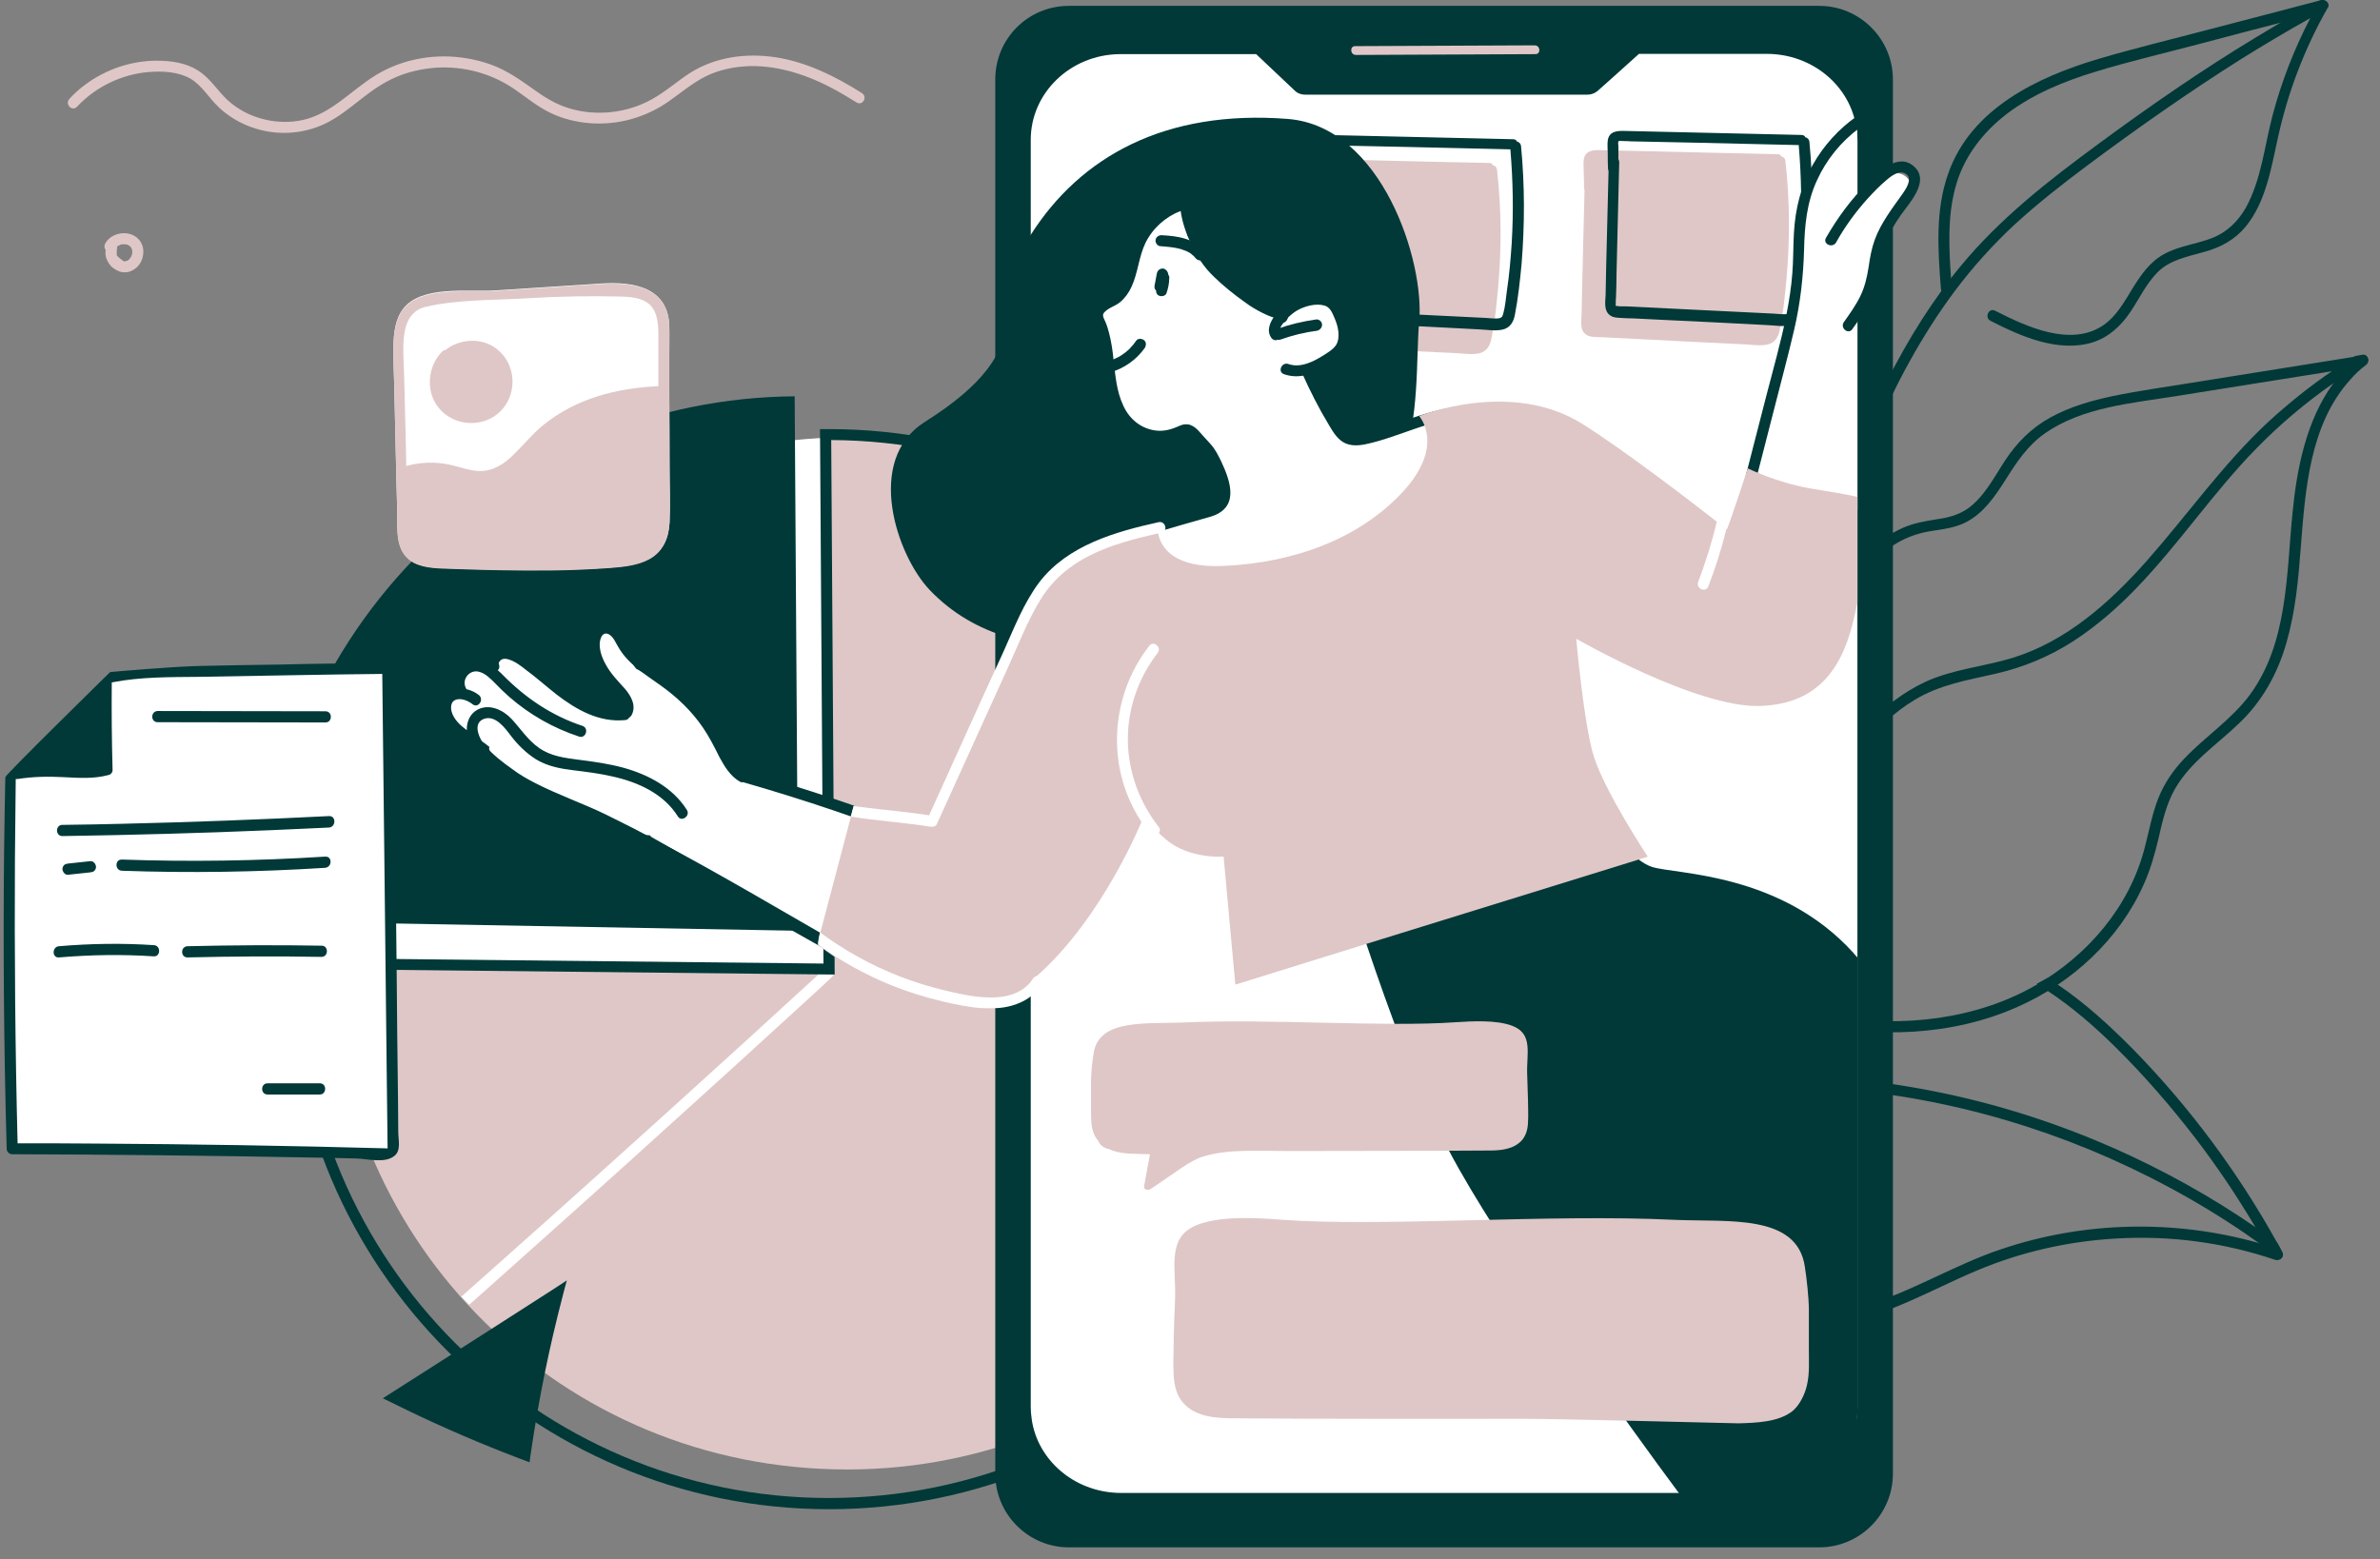 <svg xmlns="http://www.w3.org/2000/svg" xmlns:xlink="http://www.w3.org/1999/xlink" id="Calque_2_00000167363193042205136940000004357258881677727626_" x="0px" y="0px" viewBox="0 0 892.2 584.6" style="enable-background:new 0 0 892.2 584.6;" xml:space="preserve"><rect x="0" y="0" width="892.2" height="584.6" fill="#808080" stroke="none"/> <style type="text/css"> .st0{fill:#003938;} .st1{fill:#DFC7C7;} .st2{fill:#FFFFFF;} </style> <g> <path class="st0" d="M887.8,135.3c0,0.6-0.3,1.1-0.8,1.5c-2.1,1.6-4.1,3.4-5.8,5.4c-15.4,16.9-17,41.5-18.7,63.1 c-0.9,12-2,24.1-5.4,35.8c-3.3,11.5-9,21.8-17.7,30.1c-8.2,7.9-18.4,14.6-24.1,24.7c-3.3,5.8-4.7,12.3-6.2,18.8 c-1.4,5.8-3,11.5-5.5,17c-9.2,20.6-26.9,36.9-47.4,45.9c-24.5,10.9-52.6,11.7-78.6,6c-2.6-0.6-2-4.7,0.6-4.1 c3.2,0.7,6.5,1.3,9.7,1.8c25.4,3.9,52.7,1.1,75.3-11.9c19.4-11.2,35-29.3,40.7-51.2c1.7-6.3,2.8-12.8,5.2-18.9 c2.2-5.5,5.5-10.4,9.6-14.7c7.9-8.4,17.9-14.8,24.8-24.2c14.2-19.4,13.6-45.1,15.9-68c1.6-16.7,5.2-34.8,15.2-48.5 c1.4-1.9,3-3.8,4.7-5.5c-1.7,0.3-3.4,0.5-5.1,0.8c-19.7,3.1-39.3,6.3-58.9,9.4c-16.3,2.6-34.6,4.1-48.6,13.8 c-6.6,4.6-10.8,11-15,17.7c-3.9,6.1-8.1,12.3-14.7,15.7c-4,2.1-8.5,2.6-12.9,3.3c-4,0.6-7.9,1.8-11.5,3.7 c-6.8,3.6-12.4,9.5-16.4,16.1c-10,16.3-10.1,36.3-10.2,54.8c0,2.6-4.1,3.1-4.1,0.4c0.1-21,0.5-43.5,13.4-61.2 c4.7-6.4,10.8-11.8,18.1-15c4.1-1.8,8.3-2.5,12.7-3.2c4.2-0.6,8.2-1.6,11.7-4.1c6.2-4.5,9.8-11.8,13.9-18c4.4-6.7,9.9-12.2,17-16.1 c7.3-4,15.3-6.3,23.4-8c9.6-2,19.3-3.3,29-4.9l61.9-9.9l2.8-0.5C887,132.8,887.9,134.1,887.8,135.3L887.8,135.3z"></path> <path class="st0" d="M887.8,135.3c-4.5,2.7-9,5.5-13.2,8.5c-10.3,7.2-19.9,15.3-28.6,24.2c-16.2,16.5-29,35.8-45,52.4 c-7.2,7.5-15.1,14.4-23.9,20.1c-8.9,5.7-18.5,9.7-28.9,12.1c-10.5,2.4-21,4.1-30.4,9.8c-7.5,4.5-13.9,10.6-19.8,17.1 c-12.2,13.4-22.5,28.7-36.8,40c-2.1,1.7-4.5-1.7-2.4-3.4c1.7-1.4,3.4-2.8,5.1-4.3c13.5-12.3,23.4-27.9,36.4-40.6 c6.3-6.2,13.3-11.7,21.4-15.5c10.4-4.8,21.9-5.7,32.7-9c20.2-6.2,36.4-20.7,50.2-36.2c15.3-17.3,28.6-36.3,45.5-52.1 c7.6-7,15.7-13.5,24.2-19.3c2.8-1.9,5.7-3.8,8.6-5.6l2.8-0.5C887,132.8,887.8,134,887.8,135.3L887.8,135.3z"></path> <path class="st0" d="M872.6,2.9c-8.8,15.5-15,31.9-18.7,48.9c-2.5,11.3-4.5,23.9-12,33.1c-4,4.9-9.3,7.8-15.4,9.5 c-6.2,1.8-13,2.9-17.8,7.8c-4.2,4.3-6.8,9.9-10.1,14.8c-3.5,5.2-8.1,9.5-14.2,11.4c-12.9,3.9-26.9-2.3-38.2-8.1 c-2.4-1.2-0.7-5,1.7-3.8c11.6,5.9,28.5,13.9,40.8,5.3c4.8-3.4,7.7-8.7,10.7-13.6c3.1-5,6.5-10,11.8-12.9c5.8-3.2,12.6-3.8,18.7-6.3 c5.2-2.2,9.2-6.2,12-11.1c5.9-10.7,7-23.3,10.1-34.9c3.3-12.4,8-24.5,13.9-35.9c0.3-0.6,0.6-1.1,0.9-1.7c-3.8,1-7.7,2-11.5,3 c-10,2.6-20,5.2-30.1,7.9c-13.2,3.5-26.6,6.6-39.7,10.6c-11.8,3.6-23.3,8.3-33.2,15.8c-9,6.9-16.2,16.2-19.2,27.3 c-3.1,11.2-2.5,23-1.7,34.5c0.1,1.1,0.2,2.3,0.3,3.4c0.2,2.3-2.9,3-3.8,1.3c-0.2-0.2-0.2-0.5-0.3-0.9c-1.1-14.4-2.2-29.5,2.8-43.4 c8.5-24.1,33.3-36,56.2-42.8c13.5-4,27.3-7.3,40.9-10.9c14.1-3.7,28.1-7.3,42.1-11c0.2,0,0.4-0.1,0.6-0.2 C871.5-0.3,873.6,1.1,872.6,2.9L872.6,2.9z"></path> <path class="st0" d="M872.6,2.9c-2.5,1.6-4.7,2.8-6.9,4.1c-8.6,4.8-17.1,9.9-25.5,15.1c-19.8,12.5-39,26-57.8,40 c-9.5,7.1-18.8,14.4-27.5,22.4c-8,7.5-15.4,15.7-22,24.5c-12.8,17.1-22.8,36.1-31.2,55.7c-8.5,19.7-15.4,40-22.2,60.4 c-0.8,2.5-4.6,0.8-3.8-1.7c0.9-2.6,1.7-5.1,2.6-7.6c7-20.6,14.2-41.1,23.3-60.9c7.3-16,15.8-31.5,26.1-45.7 c1.2-1.6,2.3-3.2,3.6-4.8c1.2-1.5,2.3-3,3.6-4.5c14.9-18.1,33.3-32.4,52.1-46.2c19-14,38.5-27.5,58.7-39.7c3.2-1.9,6.3-3.8,9.5-5.7 c4.7-2.7,9.5-5.4,14.2-8c0.2,0,0.4-0.1,0.6-0.2C871.5-0.3,873.6,1.1,872.6,2.9L872.6,2.9z"></path> <path class="st0" d="M767.6,366.7c1.3,0.8,2.5,1.6,3.8,2.5c10.4,7,19.8,15.7,28.4,24.4c21.1,21.6,39.2,46,53.8,72.3 c0.7,1.2,1.4,2.5,2,3.7c0.5,1,0.1,1.9-0.7,2.5c-0.5,0.4-1.3,0.5-2,0.3c-19.1-6.5-39.4-9.2-59.5-8c-18,1-35.7,5-52.3,12 c-17.2,7.2-33.8,17.3-52.6,20c-16,2.3-31.8-2.2-44.5-12.3c-12-9.7-20.6-23.8-22.2-39.3c-0.3-2.7,3.8-3.3,4.1-0.7 c1.7,17,12.2,32.1,26.6,40.9c6.3,3.9,13.4,6.5,20.7,7.4c8.6,1.1,17.3-0.2,25.6-2.7c17.8-5.3,33.8-15.4,51.4-21.3 c31.1-10.5,65.1-11.2,96.6-2.3c0.8,0.2,1.7,0.5,2.5,0.7c-1.3-2.3-2.6-4.5-3.9-6.8c-6.7-11.3-14-22.2-22-32.7 c-9.3-12.1-19.3-23.7-30.1-34.4c-8-7.9-16.5-15.3-25.9-21.5c-0.9-0.6-1.7-1.1-2.6-1.7c-0.4-0.3-0.9-0.5-1.3-0.8L767.6,366.7 L767.6,366.7z"></path> <path class="st0" d="M853.6,465.9c0.7,1.2,1.4,2.5,2,3.7c0.5,1,0.1,1.9-0.7,2.5c-2.6-2-5.3-4-8-5.9c-1.7-1.2-3.4-2.4-5.1-3.6 c-18.3-12.5-37.9-23-58.4-31.5c-20.4-8.4-41.6-14.7-63.3-18.7c-21.7-4-43.9-5.7-65.9-4.8c-25.3,1-51.5,4.6-74.4,15.9 c-2.4,1.2-4.1-2.6-1.7-3.8c3-1.5,6.1-2.8,9.2-4.1c23.5-9.2,49.5-12,74.6-12.3c22.3-0.3,44.7,2,66.6,6.6c22,4.6,43.5,11.6,64.1,20.7 c18.5,8.2,36.3,18.1,53,29.6c1.8,1.2,3.5,2.5,5.3,3.7C851.8,464.5,852.7,465.2,853.6,465.9L853.6,465.9z"></path> <path class="st1" d="M511.1,357.5c0,106.8-86.6,193.5-193.5,193.5s-191.3-84.4-193.4-189.4c0-1.4,0-2.7,0-4 c0-10.5,0.8-20.8,2.4-30.8c13.3-83.3,79.8-148.8,163.6-160.7c6.8-1,13.6-1.6,20.6-1.8c2.2-0.1,4.5-0.1,6.8-0.1 C424.4,164,511.1,250.6,511.1,357.5L511.1,357.5z"></path> <path class="st2" d="M175.9,489.2c3.9-3.4,7.8-6.9,11.6-10.3c19.6-17.5,39.2-35,58.6-52.6c19.6-17.7,39.1-35.4,58.5-53.2 c2.4-2.2,4.8-4.4,7.2-6.7c2-1.8-1-4.7-2.9-2.9c-19.4,17.8-38.9,35.6-58.5,53.3c-19.5,17.6-39,35.2-58.6,52.6 c-6.3,5.6-12.5,11.2-18.9,16.8L175.9,489.2L175.9,489.2z"></path> <path class="st2" d="M310.8,164.1v199.3l-186.6-1.9c0-1.4,0-2.7,0-4c0-10.5,0.8-20.8,2.4-30.8l163.6,5.3v-166 C296.9,165,303.8,164.4,310.8,164.1L310.8,164.1z"></path> <path class="st0" d="M299.2,349l-200.4-3.6c0.9-52.3,22.3-102.1,59.5-138.9s87.3-57.5,139.6-57.9L299.2,349L299.2,349z"></path> <path class="st0" d="M310.8,565.9c-111.6,0-202.5-90.8-202.5-202.5l0-4.2l2.1,0l198.3,2.1l-1.3-200.4h3.4 c111.6,0,202.5,90.8,202.5,202.5S422.4,565.9,310.8,565.9z M112.4,363.3c0,109.4,89,198.4,198.3,198.4s198.3-89,198.3-198.3 S420.6,165.5,311.6,165l1.3,200.4l-2.1,0L112.4,363.3L112.4,363.3z"></path> <path class="st0" d="M400.7,2.2H682c15.2,0,27.6,12.4,27.6,27.6v522.8c0,15.2-12.4,27.6-27.6,27.6H400.7 c-15.2,0-27.6-12.4-27.6-27.6V29.8C373.1,14.5,385.4,2.2,400.7,2.2z"></path> <path class="st2" d="M696.3,52.4v475.2c0,17.8-15.2,32.2-33.9,32.2H420.3c-16.4,0-30.1-11-33.2-25.7c-0.2-0.8-0.3-1.7-0.4-2.5 c-0.2-1.3-0.3-2.6-0.3-4V52.4c0-17.6,14.9-31.9,33.3-32.1c0.2,0,0.4,0,0.6,0h50.6L485.4,34c1,1,2.4,1.5,3.9,1.5h105.8 c1.4,0,2.7-0.5,3.8-1.4c2.8-2.5,8.9-7.9,15.5-13.9h47.9c17.2,0,31.4,12.1,33.6,27.8C696.2,49.4,696.3,50.9,696.3,52.4L696.3,52.4z"></path> <path class="st2" d="M689.2,97.6c-0.6,6.3-1.2,12.7-2.5,18.9c-0.5,2.7-1.8,5-4.7,5.6c-2.8,0.6-6,0-8.8-0.1 c-13.3-0.6-26.7-1.3-40.1-2c-3.3-0.2-6.7-0.3-10-0.5c-1.7-0.1-3.5-0.2-5.2-0.2c-1.2-0.1-2.5-0.1-3.6-0.8c-2.7-1.6-2-5.1-1.9-7.8 l0.2-10c0.3-12.1,0.6-24.3,0.9-36.5c-0.1-0.2-0.2-0.5-0.2-0.9c0-1.8-0.1-3.6-0.1-5.5c0-1.6-0.2-3.4,0-5c0.5-3.6,3.7-3.7,6.6-3.6 c7.3,0.2,14.7,0.3,22,0.5c14.7,0.4,29.3,0.7,44,1c0.8,0,1.3,0.4,1.5,0.9c0.8,0.1,1.4,0.7,1.5,1.7C690.5,68.2,690.6,83,689.2,97.6 L689.2,97.6z"></path> <path class="st1" d="M669.7,104.7c-0.6,6.3-1.2,12.7-2.5,18.9c-0.5,2.7-1.8,5-4.7,5.6c-2.8,0.6-6,0-8.8-0.1 c-13.3-0.6-26.7-1.3-40.1-2c-3.3-0.2-6.7-0.3-10-0.5c-1.7-0.1-3.5-0.2-5.2-0.2c-1.2-0.1-2.5-0.1-3.6-0.8c-2.7-1.6-2-5.1-1.9-7.8 l0.2-10c0.3-12.1,0.6-24.3,0.9-36.5c-0.1-0.2-0.2-0.5-0.2-0.9c0-1.8,0-3.6-0.1-5.5c0-1.6-0.2-3.4,0-5c0.5-3.6,3.7-3.7,6.6-3.6 c7.3,0.2,14.7,0.3,22,0.5c14.7,0.4,29.3,0.7,44,1c0.8,0,1.3,0.4,1.5,0.9c0.8,0.1,1.4,0.7,1.5,1.7C671,75.2,671,90,669.7,104.7 L669.7,104.7z"></path> <path class="st0" d="M678.3,53.2c-0.1-1-0.8-1.6-1.5-1.7c-0.2-0.5-0.7-0.9-1.5-0.9c-14.7-0.3-29.3-0.7-44-1 c-7.3-0.2-14.7-0.3-22-0.5c-2.9-0.1-6.1,0-6.6,3.6c-0.2,1.6,0,3.3,0,5c0,1.8,0,3.6,0.1,5.5c0,0.4,0.1,0.6,0.2,0.9 c-0.3,12.1-0.6,24.3-0.9,36.5l-0.2,10c-0.1,2.6-0.8,6.1,1.9,7.8c1.1,0.7,2.3,0.7,3.5,0.8c1.7,0.1,3.5,0.2,5.2,0.2 c3.3,0.2,6.7,0.3,10,0.5c13.3,0.6,26.7,1.3,40,2c2.8,0.1,6,0.7,8.8,0.1c2.9-0.6,4.2-2.9,4.7-5.6c1.2-6.2,1.9-12.6,2.5-19 C679.7,82.7,679.7,67.9,678.3,53.2L678.3,53.2z M674.8,89.6c-0.4,6-0.9,11.9-1.8,17.8c-0.4,2.9-0.6,5.9-1.4,8.7 c-0.3,1.2-0.8,1.6-2,1.7c-1.5,0.1-3.1-0.1-4.6-0.2c-12.2-0.6-24.4-1.2-36.6-1.8c-6.1-0.3-12.2-0.6-18.3-0.9 c-1.3-0.1-2.9,0.1-4.1-0.2c-0.5-0.1-0.4,0.1-0.3-0.6c0-0.9,0-1.9,0.1-2.8c0.1-3,0.2-6,0.2-9c0.3-13.8,0.7-27.6,1-41.4 c0-0.5-0.1-0.9-0.3-1.2c0-0.8,0-1.6,0-2.4c0-0.8,0-1.6,0-2.4c0-0.3-0.2-1.6,0-1.9c0.3-0.3,1.5-0.1,1.9-0.1c0.9,0,1.8,0,2.8,0.1 c1.6,0,3.2,0.1,4.8,0.1c6.4,0.1,12.8,0.3,19.3,0.4c12.9,0.3,25.9,0.6,38.8,0.9C675.3,66.3,675.5,78,674.8,89.6L674.8,89.6z"></path> <path class="st2" d="M581.1,99.2c-0.6,6.3-1.2,12.7-2.5,18.9c-0.5,2.7-1.8,5-4.7,5.6c-2.8,0.6-6,0-8.8-0.1 c-13.3-0.6-26.7-1.3-40.1-2c-3.3-0.2-6.7-0.3-10-0.5c-1.7-0.1-3.5-0.2-5.2-0.2c-1.2-0.1-2.5-0.1-3.6-0.8c-2.7-1.6-2-5.1-1.9-7.8 l0.2-10c0.3-12.1,0.6-24.3,0.9-36.5c-0.1-0.2-0.2-0.5-0.2-0.9c0-1.8,0-3.6-0.1-5.5c0-1.6-0.2-3.4,0-5c0.5-3.6,3.7-3.7,6.6-3.6 c7.3,0.2,14.7,0.3,22,0.5c14.7,0.4,29.3,0.7,44,1c0.8,0,1.3,0.4,1.5,0.9c0.8,0.1,1.4,0.7,1.5,1.7C582.4,69.7,582.4,84.5,581.1,99.2 L581.1,99.2z"></path> <path class="st1" d="M561.6,108c-0.6,6.3-1.2,12.7-2.5,18.9c-0.5,2.7-1.8,5-4.7,5.6c-2.8,0.6-6,0-8.8-0.1 c-13.3-0.6-26.7-1.3-40.1-2c-3.3-0.2-6.7-0.3-10-0.5c-1.7-0.1-3.5-0.2-5.2-0.2c-1.2-0.1-2.5-0.1-3.6-0.8c-2.7-1.6-2-5.1-1.9-7.8 l0.2-10c0.3-12.1,0.6-24.3,0.9-36.5c-0.1-0.2-0.2-0.5-0.2-0.9c0-1.8,0-3.6-0.1-5.5c0-1.6-0.2-3.4,0-5c0.5-3.6,3.7-3.7,6.6-3.6 c7.3,0.2,14.7,0.3,22,0.5c14.7,0.4,29.3,0.7,44,1c0.8,0,1.3,0.4,1.5,0.9c0.8,0.1,1.4,0.7,1.5,1.7C562.9,78.6,562.9,93.4,561.6,108 L561.6,108z"></path> <path class="st0" d="M570.2,54.8c-0.1-1-0.8-1.6-1.5-1.7c-0.2-0.5-0.7-0.9-1.5-0.9c-14.7-0.3-29.3-0.7-44-1 c-7.3-0.2-14.7-0.3-22-0.5c-2.9-0.1-6.1,0-6.6,3.6c-0.2,1.6,0,3.3,0,5c0,1.8,0,3.6,0.1,5.5c0,0.4,0.1,0.6,0.2,0.9 c-0.3,12.2-0.6,24.3-0.9,36.5l-0.2,10c-0.1,2.6-0.8,6.1,1.9,7.8c1.1,0.7,2.3,0.7,3.5,0.8c1.7,0.1,3.5,0.2,5.2,0.2 c3.3,0.2,6.7,0.3,10,0.5c13.3,0.6,26.7,1.3,40,2c2.8,0.1,6,0.7,8.8,0.1c2.9-0.6,4.2-2.9,4.7-5.6c1.2-6.2,1.9-12.6,2.5-19 C571.6,84.2,571.6,69.4,570.2,54.8L570.2,54.8z M566.7,91.2c-0.4,6-0.9,11.9-1.8,17.8c-0.4,2.9-0.6,5.9-1.4,8.7 c-0.3,1.2-0.8,1.6-2,1.7c-1.5,0.1-3.1-0.1-4.6-0.2c-12.2-0.6-24.4-1.2-36.6-1.8c-6.1-0.3-12.2-0.6-18.3-0.9 c-1.3-0.1-2.9,0.1-4.1-0.2c-0.5-0.1-0.4,0.1-0.3-0.6c0-0.9,0-1.9,0.1-2.8c0.1-3,0.2-6,0.2-9c0.3-13.8,0.7-27.6,1-41.4 c0-0.5-0.1-0.9-0.3-1.2c0-0.8,0-1.6,0-2.4c0-0.8,0-1.6,0-2.4c0-0.3-0.2-1.6,0-1.9c0.3-0.3,1.5-0.1,1.9-0.1c0.9,0,1.8,0,2.8,0.1 c1.6,0,3.2,0.1,4.8,0.1c6.4,0.1,12.8,0.3,19.3,0.4c12.9,0.3,25.9,0.6,38.8,0.9C567.2,67.9,567.4,79.5,566.7,91.2L566.7,91.2z"></path> <path class="st1" d="M575.6,20.3c2.1,0,1.9-3.3-0.3-3.3c-22.5,0.1-44.9,0.2-67.3,0.3c-2.1,0-1.9,3.3,0.3,3.3 C530.7,20.5,553.2,20.4,575.6,20.3z"></path> <path class="st0" d="M479.2,233.9c38.3-4.7,43.2-54.4,46-60.3c7.1-14.9,5.6-40.6,6.8-52.7c2.2-22.8-14-73.5-49.2-76.3 c-46-3.6-77.8,14.1-96.5,43.6c-16.6,26.2,6.2,41.1-39.6,70c-22.7,14.3-10.5,50.1,1.8,63C382.8,257.1,440.9,238.6,479.2,233.9 L479.2,233.9z"></path> <path class="st2" d="M549.1,174.4c-1.4,5.4-4.4,9.7-7.7,14c-3.2,4-6.3,8.1-9.5,12.2c-3,3.8-6.1,6.5-10.6,8.2 c-9.6,3.8-19.7,6.2-29.9,7.8c-10.1,1.6-20.3,2.1-30.5,1.7c-5.4-0.2-10.8-0.7-16.2-1.3c-5.1-0.6-10.7-0.7-15.5-2.5 c-1.3-0.5-1.5-2.2-0.8-3.2c0.9-1.2,1.9-2.4,2.8-3.5c-0.1-0.9-2.6-7.3-1.5-7.6l20.5-6.9c2.5-0.8,6.1-1.5,7.7-3.7 c1.7-2.3,1.2-6.4,0.8-9c-0.9-5.9-1.1-5.8-3.9-11c-1.2-2.1-2.3-4.5-4.3-6c-1.7-1.4-3.7-1.8-5.8-1.9c-4.3-0.2-8.6,0.9-13,0.8 c-4.5-0.1-8.6-2.1-10.9-6.1c-2.5-4.4-2.6-9.5-3.2-14.4c-0.8-6.1-2.1-12.1-3.8-18.1c-0.7-2.4-2.2-5.2-1.3-7.7c0.5-1.4,1.7-2.5,3-3.2 c0.8-0.4,3-1.1,4.7-2c1.5-4.9,3.3-9.5,5.5-14c-0.3-0.4-0.4-0.9-0.3-1.5c1.5-8.3,7.8-15.4,16.1-17.6c1.6-0.4,2.9,0.6,2.8,2.3 c-0.2,2.7,0.2,5.5,0.9,8.1c3.9,6.3,8.6,12,14.1,17c5.4,4.8,11.4,9,18,12c1.1,0.5,2,0.9,3,0.2c0.6-0.4,1.1-1,1.7-1.5 c1.1-1,2.3-1.7,3.7-2.3c2.7-1.2,5.8-1.6,8.7-1c6.8,1.5,9.8,8.4,7.8,14.7c-1.8,6-7.2,9.4-12.9,11.2c2.6,5.8,5.1,11.7,7.7,17.5 c2.2,4.8,5.3,10.1,11.3,10.1c3.4,0,6.7-1.3,9.9-2.4c3.5-1.2,6.9-2.4,10.4-3.6c6.2-2.1,13-5.2,19.7-3.6c0.8,0.2,1.7,0.9,1.7,1.8 C550.3,163.6,550.5,169.2,549.1,174.4L549.1,174.4z"></path> <path class="st0" d="M481.2,115.4c-1.4-0.6-3-0.7-4.4-1.2c-1.2-0.5-2.5-1.1-3.6-1.7c-2.7-1.5-5.2-3.4-7.7-5.4 c-4.8-3.9-9.8-7.7-13.1-13.1c-3.4-5.5-5.9-12.1-6.1-18.7c-0.1-2.2-2.9-2.3-3.8-0.7c-0.3,0-0.6,0-1,0.1c-5.2,1.9-9.9,5.3-13.2,9.7 c-3.3,4.4-4.7,9.4-6,14.7c-1.2,4.8-2.6,9.4-7.2,12c-2,1.1-4.3,2.2-5.4,4.4c-1.4,2.9,0.5,5.7,1.4,8.4c3.7,11.4,0.9,25,9.2,34.8 c3.8,4.4,9.1,6.8,14.9,6.7c2.9,0,5.5-0.9,8.2-2c0.9-0.4,1.4-0.6,2.2,0.2c0.6,0.5,1.1,1.2,1.6,1.8c1,1.2,2,2.5,3,3.8 c2.1,2.9,1.3,0.5,2.9,3.7c1.6,3.1,3.2,6.4,4,9.8c1.7,7.4-7.2,7.3-12,9.1c-10.8,4-22.1,6.5-32.9,10.5c-2.5,0.9-1,4.8,1.5,3.9 c13.1-4.9,26.5-8.6,39.9-12.4c11.1-3.2,7.9-13,4.1-21c-2.8-5.8-3.6-5.8-7.8-10.6c-2.2-2.6-4.5-4-7.8-2.5c-2.7,1.2-5.2,2-8.2,1.8 c-5.8-0.5-10.4-4.1-12.8-9.4c-2.6-5.5-3-11.6-3.7-17.5c-0.3-3.2-0.8-6.4-1.6-9.6c-0.4-1.5-0.8-2.9-1.4-4.3 c-0.5-1.2-1.5-2.5-0.4-3.6c1.5-1.7,4.1-2.3,5.9-3.8c1.9-1.6,3.3-3.6,4.3-5.8c2.4-5.2,2.7-11.2,5.2-16.4c2.7-5.5,7.5-9.8,13.2-12 c0.6,4.2,2,8.3,3.8,12.2c2.2,4.7,4.9,8.9,8.7,12.5c3.6,3.5,7.6,6.7,11.7,9.6c2,1.5,4.2,2.8,6.4,3.9c1,0.5,2.9,1.4,4.7,1.9 c0.5,1.3,1.8,2.2,3.4,1.8C483.5,120,483.4,116.4,481.2,115.4L481.2,115.4z"></path> <path class="st0" d="M505.9,124.9c-0.1-2.6-1-5.2-2-7.6c-1.1-2.5-2.4-5-4.9-6.2c-4.6-2.2-10.7-0.7-14.9,1.7 c-2.4,1.4-4.6,3.3-6.2,5.5c-1.7,2.4-3.3,5.6-1.3,8.4c1.6,2.2,4.9-0.3,3.4-2.4c-0.8-1.1,1.2-3.4,1.9-4.2c1.2-1.4,2.6-2.6,4.2-3.6 c2.9-1.7,7.2-2.9,10.5-1.9c1.9,0.6,2.7,2.4,3.4,4c0.8,1.8,1.5,3.7,1.7,5.6c0.2,1.7,0.1,3.6-0.8,5.1c-1.1,1.7-3,2.8-4.7,3.9 c-3.8,2.4-8.7,4.9-13.2,3.3c-2.5-0.9-4.2,2.9-1.7,3.8c5.7,2,11.3-0.1,16.2-3c2.3-1.4,4.9-2.9,6.5-5.1 C505.5,130,506,127.5,505.9,124.9L505.9,124.9z"></path> <path class="st0" d="M495.6,121.6c-0.1-1.1-1.2-2-2.3-1.8c-5,0.7-10,1.9-14.7,3.6c-1.1,0.4-1.6,1.7-1.2,2.7 c0.4,1.1,1.6,1.6,2.7,1.2c4.5-1.6,9-2.7,13.7-3.3C494.9,123.7,495.7,122.7,495.6,121.6L495.6,121.6z"></path> <path class="st0" d="M574.2,156.8c-1.4-0.2-2.8-0.4-4.3-0.5c-4.2-0.4-8.4-0.6-12.7-0.5c-7.4,0.2-14.8,1.2-21.9,3.4 c-7,2.1-13.8,5-20.9,6.8c-3.2,0.8-6.7,1.6-9.9,0.3c-3-1.3-4.7-4.2-6.3-6.9c-3.8-6.3-7.1-12.8-10.1-19.5c-1.1-2.5,2.8-3.9,3.9-1.5 c3.2,7.3,6.8,14.7,11.3,21.3c1.1,1.5,2.3,2.8,4.2,3.1c1.7,0.2,3.6-0.3,5.2-0.7c4-0.9,7.9-2.3,11.8-3.7c6.9-2.4,13.7-4.7,21-5.8 c7-1.1,14.2-1.2,21.3-0.7c1.5,0.1,3.1,0.2,4.6,0.4c1.4,0.2,2.8,0.4,4.2,0.6L574.2,156.8L574.2,156.8z"></path> <path class="st0" d="M438,103.1c-0.1-1.2-0.9-2.2-1.9-2.4c-1.2-0.1-2.1,0.6-2.4,1.7c-0.3,1.6-0.6,3.2-0.9,4.8 c-0.1,0.7,0.1,1.3,0.6,1.8c0,0.3,0,0.5,0.1,0.8c0.2,0.5,0.6,1,1.1,1.1c1,0.4,2.4,0,2.7-1c0.6-1.8,1-3.5,1-5.4 C438.4,104.1,438.4,103.6,438,103.1L438,103.1z"></path> <path class="st0" d="M451.6,94.4c-3.7-5-10.2-5.9-16-6.2c-1.1-0.1-2.2,0.6-2.4,1.7c-0.2,1,0.6,2.3,1.7,2.4c2.6,0.2,5.3,0.4,7.8,1.1 c0.2,0.1,0.4,0.1,0.5,0.2c0.3,0.1,0.6,0.2,0.9,0.3c0.6,0.2,1.2,0.5,1.7,0.8c0.2,0.1,0.3,0.2,0.5,0.3c0.2,0.2,0.5,0.4,0.7,0.6 c0.1,0.1,0.2,0.2,0.4,0.3c0.4,0.4,0.6,0.7,0.8,0.9c0.7,0.9,2,1.1,2.9,0.5C452,96.7,452.3,95.4,451.6,94.4L451.6,94.4z"></path> <path class="st0" d="M428.8,127.5c-0.8-0.6-2.3-0.7-2.9,0.3c-0.7,1-1.5,2-2.3,2.8c-0.2,0.2-0.3,0.4-0.5,0.5c-1,0.9-1.5,1.3-2,1.6 c-0.5,0.4-1,0.7-1.5,1c-2.4,1.2-3.6,1.7-4.8,2c-1,0.3-1.6,1.7-1.2,2.7c0.5,1.1,1.6,1.5,2.7,1.2c5.2-1.5,9.8-4.8,12.9-9.2 C429.7,129.5,429.8,128.2,428.8,127.5L428.8,127.5z"></path> <path class="st0" d="M696.3,359v169.9c0,17.8-15.2,32.2-33.9,32.2h-32.1c-20.5-27.5-69.4-95.7-87.2-129.8 c-11.3-21.7-22.5-52.4-30.9-77.4c-8.1-24.5-13.5-43.6-13.5-43.6l97.3-8.7c0,0.4,9.7,14.2,18.2,20.6c1.8,1.4,3.6,2.4,5.2,2.9 c9.1,2.8,48.1,2.1,75.4,32.2C695.2,357.9,695.8,358.4,696.3,359L696.3,359z"></path> <path class="st2" d="M696.3,52.4v138.8c-0.4,0.2-1,0.4-1.5,0.4c-13.8-0.5-30-2-39.1-13.8c-0.5-0.7-0.5-1.4-0.2-2 c0-0.4,0-0.7,0.2-1.1c6.4-14.3,12.2-29.2,15.2-44.5c0.7-8.2,1.4-16.4,2.2-24.6c0.1-1.2,1.2-1.8,2.2-1.7c0.2-10.3,0.1-20.7,2.8-30.7 c2.8-10.2,8.6-19.8,18-25.1C696.2,49.4,696.3,50.9,696.3,52.4L696.3,52.4z"></path> <path class="st0" d="M704,42.3c-0.5-1-1.6-1.6-2.7-1.2c-1.5,0.6-2.9,1.2-4.2,2c-0.3,0-0.6,0.2-0.9,0.4 c-6.9,4.8-12.6,11.1-16.7,18.4c-4.4,7.8-6.5,16.5-7,25.4c-0.3,5.1-0.2,10.2-0.6,15.2c-0.4,5.2-1.2,10.3-2.2,15.4 c-2,10.2-4.9,20.2-7.5,30.3c-3,11.7-6,23.3-9,35c-0.7,2.6,3.5,3.1,4.1,0.5c2.6-10.1,5.2-20.3,7.8-30.4c2.5-9.9,5.2-19.8,7.5-29.7 c2.3-9.9,3.4-19.7,3.7-29.9c0.2-9.1,1-17.9,4.9-26.2c3.5-7.7,9-14.4,15.7-19.4c1.1-0.8,2-1.3,2.8-1.8c1-0.5,2-1,3-1.4 C703.8,44.6,704.4,43.3,704,42.3L704,42.3z"></path> <path class="st2" d="M324.2,332.1c-1.4,3.1-3.1,6.1-5.1,8.8c-2,2.7-4.5,5.7-7.4,7.3c-3.6,2-6.9,0.7-10.2-1.2 c-3.8-2.2-7.5-4.4-11.3-6.6c-15.3-8.8-30.6-17.7-45.9-26.5c-0.3-0.2-0.5-0.4-0.7-0.7c-5.1,0-9.6-2.4-14-5c-3-1-5.8-1.9-8.5-2.8 c-1.3-0.4-1.5-1.7-1-2.8c-2.4-1.1-4.9-2-7.4-2.8c-11-3.6-23.7-6.8-29.1-18.2c-0.3-0.6-0.3-1.1-0.1-1.5c-1.2-1-2.4-1.9-3.8-2.7 c-3.3-1.8-6.9-3.2-9.2-6.3c-2.1-2.7-2.9-6.5-0.8-9.5c0.8-1.1,2-2,3.4-2.5c-0.7-2.9,0.4-6.3,2.8-8.2c2.5-2,5.7-2.1,8.5-1 c0-1,0.3-2,1-2.9c2.6-3.6,7-1.7,9.5,0.8c1.8,1.8,3.6,3.5,5.4,5.3c0.2,0,0.4,0.1,0.5,0.2c5,2.2,9.5,5.1,13.5,8.8 c0.5,0.5,0.8,1.1,0.7,1.6c3,1.5,6.2,2.7,9.5,3.6c2.2,0.5,4.4,1,6.6,1.3c0.9,0.1,1.9,0.2,2.8,0.3c1,0,1-0.2,1.1-1.2 c0.5-3.5-0.8-6.9-2.6-9.8c-2-3.2-4.4-6.2-6.5-9.3c-1.8-2.6-5.1-6.6-3.1-9.8c1.6-2.7,5.7-2.9,8-1.1c3.1,2.3,3.7,6.6,5.5,9.8 c0.6,1.1,1.4,2.2,2.1,3.2c1.2,0.6,2.3,1.3,3.5,2c0.3,0,0.6,0,0.9,0.2c4.3,2.3,8.3,5.1,11.8,8.4c0.4,0.4,0.6,0.8,0.7,1.2 c1.4,1.3,2.8,2.7,4.1,4.1c4.3,4.6,8,9.6,11.1,15.1c1.5,2.7,3,5.7,5.2,7.9c2.2,2.2,5.2,3.5,8.1,4.5c14.1,4.8,28.5,9,42.7,13.4 c0.7,0.2,1.1,1,1.2,1.7C328.5,316.9,327.3,324.9,324.2,332.1L324.2,332.1z"></path> <path class="st0" d="M348.1,312.4c-22.7-8.9-45.9-16.7-69.4-23.4c-2.8-2.1-4.5-5.1-6-8.2c-1.8-3.6-3.6-7.1-5.9-10.4 c-4.6-6.8-10.6-12.5-17.3-17.2c-3.1-2.1-6.2-4.2-9.1-6.6c-1.5-1.3-2.8-2.6-4-4.2c-1.2-1.6-2-3.4-3-5.1c-2-3-5.8-5.4-9.3-3.4 c-3.2,1.8-3.9,5.9-3.5,9.2c0.5,4.5,2.7,8.6,5.4,12.1c1.4,1.8,3,3.4,4.5,5.1c1.2,1.4,3,3.4,2.5,5.4c-11.2,0.8-20.5-7.6-28.6-14.2 c-2.1-1.8-4.3-3.5-6.6-5c-2.2-1.5-4.6-3.1-7.3-3.6c-3.9-0.6-7.7,2-7.7,5.8c-2.6-1.4-5.4-1.9-8.3-0.3c-3.4,1.9-5.1,6.1-4.2,9.8 c-2,0.4-3.7,1.5-4.7,3.7c-2,4.6,0.6,9.5,3.9,12.7c2.5,2.4,5.4,4.5,8.3,6.6c2.1,2.9,5.1,5.3,7.8,7.4c11.5,9.4,26.4,14,39.6,20.4 c28.5,13.8,55.2,30.8,82.9,46.2l26.5,14.8c2.3,1.3,4-2.5,1.7-3.8c-24.2-13.5-48-27.8-72.2-41.3c-12.1-6.7-24.3-13.3-36.8-19.4 c-8.6-4.2-18.2-7.5-26.9-12c-2.9-1.5-5.7-3.1-8.2-5c-3.7-2.6-7.6-5.6-10.5-9.1c-0.3-0.3-0.6-0.7-0.9-1.2c-1.7-2.7-3.2-7.1,0.5-8.6 c4.4-1.7,8.1,3.5,10.3,6.4c2.6,3.4,5.7,6.4,9.3,8.7c4.3,2.6,9,3.5,13.9,4.1c4.9,0.6,9.8,1.2,14.6,2.3c9.6,2.1,19.3,6.4,24.7,15 c1.4,2.3,4.8-0.2,3.4-2.4c-5.3-8.4-14.4-13.2-23.7-15.8c-5.5-1.5-11.1-2.3-16.7-3c-5.3-0.7-10.6-1.3-15.1-4.5 c-4.2-3-6.8-7.1-10.2-10.8c-3.1-3.3-8.1-5.8-12.6-3.6c-3,1.5-4.3,4.6-4.2,7.8c-2.4-1.8-4.9-4-5.7-7c-0.4-1.5-0.3-3.6,1.3-4.3 c2.1-1,5,0.3,6.6,1.6c2.1,1.6,4.4-1.8,2.3-3.5c-1.3-1-2.9-1.8-4.7-2.2c0-0.2-0.1-0.3-0.2-0.5c-1.6-3.2,1.5-7,5-6 c2.4,0.6,4.3,2.6,6,4.3c1.7,1.8,3.5,3.5,5.3,5.1c7.7,6.7,16.5,11.7,26.2,14.9c2.5,0.8,3.8-3.1,1.3-4c-11.5-3.8-21.3-10.4-29.8-19 c-0.6-0.6-1.3-1.3-2-1.9c0.7-0.6,0.7-1.6,0.4-2.4c-0.2-0.5,0.5-1.2,0.9-1.5c0.9-0.6,2-0.4,2.9-0.1c2.3,0.7,4.5,2.4,6.4,3.9 c3.9,2.9,7.5,6.1,11.3,9.1c7.5,5.8,16.1,10.7,25.9,9.7c0.7-0.1,1.2-0.4,1.4-0.9c0.4-0.2,0.7-0.5,1-1c1.8-3.5-0.2-7.1-2.5-9.8 c-2.6-2.9-5.3-5.6-7.2-9.1c-1.6-2.8-3.1-6.9-1.8-10.1c0.6-1.5,1.8-2,3.2-1.1c1.5,1,2.2,2.8,3.1,4.3c3.6,6.5,10,10.4,15.9,14.6 c6.2,4.4,11.7,9.6,16,15.9c2.4,3.5,4.3,7.3,6.2,11.1c1.9,3.5,4,7,7.5,9.1c0.5,0.3,0.9,0.4,1.4,0.3c23,6.6,45.7,14.3,68,23 C348.9,317.2,350.6,313.4,348.1,312.4L348.1,312.4z"></path> <path class="st1" d="M696.3,186.3V226c-0.3,1.4-0.6,2.8-0.9,4.1c-4.1,19.1-12.7,33.7-35.3,34.6c-23.8,1-69.2-25.2-69.2-25.2 s2.8,32.2,6.6,44.2c4.3,13.5,20.2,37.5,20.2,37.5l-3.4,1.1l-102,31.6l-49.2,15.3l-4.4-48c0,0-13,1-21.7-6.5 c-5.5-4.7-8.3-8.4-8.3-8.4s-14.7,37.5-40.4,60c-0.7,0.6-1.2,1.3-1.8,2c-0.2,0.2-0.3,0.3-0.5,0.5c-0.5,0.6-1.1,1.1-1.7,1.6 c-3.5,3.3-6.8,5.6-9.9,6.6c-2,0.6-4.1,1-6.2,1.2c-25.7,2.8-56.9-20.3-61.3-23.7c-0.5-0.4,0.6-4.7,0.6-4.7l11.5-43.6l1.1-4 c0.1-0.5,3.6,0.5,3.6,0.5c0,0,25.6,7.2,25.6,7.2s19.3-49.4,34.6-76.5c4.4-7.8,4.2-8.5,6.1-11.6c12-19.1,44-25,44-25 s-0.2,1.4,0.2,3.4c1,4.8,5.5,12.9,24.5,12c26.8-1.2,51.1-10.4,67.2-27.8c16.1-17.5,6.1-28.4,6.1-28.4s34.3-13.9,61.1,2.9 c15.5,9.7,40.9,29.2,50.6,36.8c1.8,1.4,3,2.4,3.6,2.8c0.3,0.3,7.9-22.9,7.9-22.9s10.4,5.2,23.2,7.5 C685.4,184.2,691.7,185.3,696.3,186.3L696.3,186.3z"></path> <path class="st2" d="M713.2,77.1c-3,3.3-6.4,6-7.2,10.7c-0.4,2.5-0.5,5.1-0.9,7.6c-0.4,2.3-1,4.5-1.7,6.7 c-1.5,4.6-3.7,8.9-6.4,12.8c-1.2,1.7-2.7,4.3-4.8,5.2c-1.9,0.8-3.7-0.2-4.8-1.8c-1.3-2-1.7-4.8-2.2-7c-0.5-2.5-0.8-5-1-7.5 c-0.3-5.2,0.2-10.5,1.5-15.5c0.6-2.3,3.9-2.1,4.2-0.2c4.7-6,7.8-13.3,13.1-18.8c2.8-2.9,7.3-6.2,11.3-3.2 C718.3,69.2,715.8,74.3,713.2,77.1L713.2,77.1z"></path> <path class="st0" d="M717.6,62.5c-6-5.5-13.3,1.9-17.4,6c-6.2,6.1-11.4,13.2-15.7,20.7c-1.3,2.3,2.5,4,3.8,1.7 c3.3-5.9,7.3-11.4,11.8-16.4c2.2-2.4,4.5-4.8,7-6.9c1.8-1.6,5.2-4.2,7.6-2.2c2.3,1.8-0.3,5.6-1.5,7.3c-2,2.8-4,5.5-5.8,8.3 c-1.8,2.8-3.5,5.8-4.6,8.9c-1.2,3.3-1.8,6.7-2.3,10.2c-0.6,3.8-1.4,7.4-3.1,10.9c-1.7,3.5-4,6.7-6.2,9.8c-1.5,2.2,1.7,4.8,3.2,2.6 c2.3-3.2,4.6-6.5,6.4-10c1.8-3.4,2.8-7.1,3.5-10.9c0.7-3.9,1-7.8,2.5-11.5c1.4-3.7,3.5-7.1,5.8-10.4 C715.7,76.2,723.6,67.9,717.6,62.5L717.6,62.5z"></path> <path class="st2" d="M434.4,310.1c-7.3-9.3-11.5-20.8-11.6-32.6c-0.1-11.8,4-23.4,11.2-32.7c1.6-2.1-1.6-4.8-3.2-2.6 c-12.3,15.8-15.5,37.2-8.2,55.8c2.1,5.2,4.9,10.1,8.4,14.5C432.7,314.6,436,312.2,434.4,310.1L434.4,310.1z"></path> <path class="st2" d="M647.2,198.3c-1.8,7.3-4.1,14.6-6.8,21.6c-1,2.5-4.7,0.8-3.8-1.7c2.8-7.4,5.2-15,7-22.7 C645.3,196.9,646.6,197.9,647.2,198.3L647.2,198.3z"></path> <path class="st1" d="M440,515.9c0.2,3.8,1.2,7.6,3.7,10.3c4.5,4.9,11.4,5.5,17.5,5.6c36.7,0.3,73.3,0.2,109.9,0.2 c14.4,0,78.7,1.7,80.7,1.7c6.4-0.2,15.2-0.4,20.4-4.8c2.6-2.3,4.5-6.3,5.2-9.6c1-4.3,0.7-8.8,0.7-13.2v-14.8 c0-4.5-0.8-11.8-1.5-16.3c-2.9-20-28.9-16.7-48.8-17.6c-47.3-2.3-109.6,2.8-148.3-0.1c-9-0.7-22-1.4-30.7,2 c-11.7,4.6-7.8,16.2-8.3,28.1c-0.2,4.9-0.4,9.8-0.5,14.6C440,506.6,439.7,511.2,440,515.9L440,515.9z"></path> <path class="st1" d="M572.8,421.1c-0.1,2.4-0.8,4.9-2.5,6.7c-3.1,3.2-7.8,3.6-12,3.6c-25.2,0.2-50.5,0.1-75.7,0.2 c-9.9,0-22.2-0.9-31.7,2.1c-4.9,1.5-10,5.8-19.5,12.1c-1.2,0.8-2.8,0.2-2.5-1.1c0.7-4,1.5-7.9,2.2-11.9c-1.3,0-2.7-0.1-4-0.1 c-2.7-0.1-5.4-0.1-8-0.7c-1.2-0.3-2.3-0.6-3.3-1.1c-1-0.2-2-0.6-2.8-1.3c-0.6-0.5-1-1.1-1.3-1.8c-1-1.2-1.8-2.7-2.2-4.4 c-0.6-2.8-0.5-5.7-0.5-8.5v-9.6c0-2.9,0.5-7.7,1-10.5c2-12.9,19.9-10.8,33.6-11.4c32.6-1.5,75.5,1.8,102.1-0.1 c6.2-0.4,15.2-0.9,21.1,1.3c8.1,3,5.4,10.5,5.7,18.2c0.1,3.2,0.2,6.3,0.3,9.5C572.8,415,573,418.1,572.8,421.1L572.8,421.1z"></path> <path class="st2" d="M390.7,369.1c-3.8,5.7-10.3,8.5-16.9,8.9c-1.9,0.1-3.8,0.1-5.7,0c-5-0.3-10-1.4-14.7-2.5 c-6.3-1.5-12.6-3.4-18.6-5.8c-10-4-19.3-9.1-28-15.4c-0.5-0.4,0.6-4.7,0.6-4.7c4.3,3.2,8.9,6.2,13.6,8.8 c10.4,5.9,21.6,10.2,33.3,13c8.8,2.1,22.3,5.2,30-1.2c0.6-0.5,1.1-1,1.7-1.6c0.4-0.5,0.8-1,1.2-1.6c0.3-0.5,0.7-0.7,1.1-0.9 C389.8,365.6,391.8,367.3,390.7,369.1L390.7,369.1z"></path> <path class="st2" d="M435.4,199.7c-0.4,0.1-0.8,0.2-1.3,0.3c-8.7,2-17.4,4.2-25.4,8.2c-7.6,3.8-14,9.1-18.5,16.4 c-5.2,8.4-8.7,17.8-12.8,26.7L351.2,309c-0.4,0.9-1.5,1.1-2.3,1c-10-1.6-20-2.2-30-3.8l1.1-4c1.2,0.2,2.4,0.4,3.6,0.5 c8.3,1.1,16.5,1.7,24.7,3c4.8-10.6,9.7-21.3,14.5-32c4.4-9.8,8.9-19.6,13.4-29.4c4-8.9,7.6-18.3,13.5-26.1 c10.7-13.8,28.4-18.8,44.6-22.4C436.9,195.2,438,199.2,435.4,199.7L435.4,199.7z"></path> <path class="st2" d="M251,195.8c-0.3,5.6-2.2,10.7-7.4,13.6c-4.6,2.6-9.9,3-15,3.4c-7,0.5-13.9,0.8-20.9,0.9c-14,0.2-28-0.1-42-0.7 c-4.7-0.2-10.2-0.7-13.5-4.4c-4-4.4-3.1-11.5-3.3-17.1c-0.1-3.9-0.2-7.8-0.3-11.7c0-1.4-0.1-2.7-0.1-4.1 c-0.2-8.8-0.4-17.7-0.6-26.5c-0.1-6.6-0.5-13.2-0.4-19.7c0.1-4.8,0.7-10,3.7-13.8c6.8-8.8,24.4-6.2,34.2-6.8 c13.3-0.9,26.7-1.7,40-2.6c12.1-0.8,25.1,1.4,25.5,16c0.1,3.5,0,7,0,10.5c0,3.9,0,7.8,0,11.7v3.8c0,8.9,0.1,17.9,0.1,26.8 C251,182.1,251.3,189,251,195.8L251,195.8z"></path> <path class="st1" d="M251,175.3c0-8.9,0-17.9-0.1-26.8v-3.8c0-3.9,0-7.8,0-11.7c0-3.5,0-7,0-10.5c-0.3-14.7-13.3-16.8-25.5-16 c-13.3,0.9-26.7,1.7-40,2.6c-9.7,0.6-27.4-1.9-34.2,6.8c-3,3.9-3.6,9.1-3.7,13.8c-0.1,6.6,0.3,13.2,0.4,19.7 c0.2,8.8,0.4,17.7,0.6,26.5c0,1.4,0.1,2.7,0.1,4.1c0.1,3.9,0.2,7.8,0.3,11.7c0.1,5.5-0.8,12.6,3.3,17.1c3.3,3.7,8.9,4.2,13.5,4.4 c14,0.5,28,0.9,42,0.7c7-0.1,13.9-0.4,20.9-0.9c5.1-0.4,10.5-0.9,15-3.4c5.1-2.9,7.1-8,7.4-13.6C251.3,189,251,182.1,251,175.3 L251,175.3z M203.5,159.5c-4,3.3-7.2,7.3-10.9,10.9c-3.6,3.6-7.8,6.4-13.1,6.2c-3.2-0.1-6.3-1.2-9.4-2c-2.4-0.6-4.9-1-7.4-1.1 c-3.5-0.1-7,0.3-10.4,1.2c-0.1-4.7-0.2-9.4-0.3-14.1l-0.5-19.7c-0.1-5.3-0.7-10.8,0.1-16c0.7-4.6,2.9-8.6,7.8-9.8 c12-2.9,26.7-2.5,39.1-3.3c11.5-0.7,23.1-0.9,34.6-0.6c10.3,0.3,13.7,3.7,13.7,14.1c0,6.5,0,13,0,19.5 C231.4,145.5,216,149.3,203.5,159.5L203.5,159.5z"></path> <path class="st1" d="M191.4,147.9c-2,6.3-7.4,10.4-14,10.7c-6.5,0.3-12.6-3.3-15.1-9.3c-2.4-5.8-1-13.1,3.5-17.5 c0.4-0.4,0.7-0.5,1.1-0.5c5.2-4.2,13.2-4.8,18.7-0.9C191.2,134.3,193.4,141.4,191.4,147.9L191.4,147.9z"></path> <path class="st1" d="M323.1,34.9c-9.8-6.2-20.6-11.6-32.2-13.4c-11.1-1.7-22.7-0.2-32.3,5.9c-4.8,3.1-9.1,7-14.2,9.8 c-4.6,2.6-9.8,4.2-15,4.8c-5.2,0.6-10.4,0.2-15.4-1.2c-5.4-1.5-10-4.4-14.4-7.6c-4.6-3.3-9.1-6.4-14.3-8.5c-4.8-1.9-9.9-3-15-3.4 c-10.3-0.8-20.9,1.6-29.6,7c-9.1,5.6-16.4,14.3-27.2,16.7c-9.1,2-19.4-0.3-26.7-6.2C82.7,35.6,80.1,31,76,27.7 c-4.3-3.5-9.8-4.7-15.2-4.9c-10.4-0.5-20.9,2.9-29.2,9.2c-2,1.5-3.9,3.2-5.6,5.1c-1.8,2,1.1,4.9,2.9,2.9c7-7.5,16.8-12.2,27-13 c5.1-0.4,11-0.1,15.5,2.5c4.4,2.6,7,7.4,10.7,10.8c6.9,6.5,16.5,9.9,25.9,9.5c4.7-0.2,9.3-1.3,13.6-3.3c4.9-2.3,9.1-5.7,13.3-9 c4.2-3.3,8.6-6.5,13.6-8.6c4.6-2,9.7-3.1,14.7-3.5c10.4-0.7,20.7,2,29.3,7.8c4.6,3.1,8.9,6.8,14,9.2c4.6,2.2,9.6,3.4,14.7,3.8 c10.5,0.8,21-2.2,29.5-8.2c4.6-3.2,9-7,14.1-9.5c5-2.4,10.5-3.5,16-3.7c11.5-0.3,22.7,3.6,32.7,9.1c2.5,1.4,5,2.9,7.4,4.4 C323.3,40,325.4,36.4,323.1,34.9L323.1,34.9z"></path> <path class="st1" d="M53.6,92.9c-0.6-3-3.1-5-6-5.4c-3.2-0.4-6.7,1-8.2,3.9c-0.4,0.7-0.3,1.7,0.2,2.3c-0.1,1-0.1,2,0.2,3 c0.5,1.4,1.3,2.8,2.5,3.7c1.3,1,2.9,1.8,4.6,1.7c1.6,0,3-0.7,4.2-1.7C53.2,98.6,54.1,95.6,53.6,92.9z M49.3,95.9 c-0.1,0.2-0.2,0.4-0.3,0.6c-0.4,0.5-0.5,0.7-0.6,0.8c-0.4,0.3-0.6,0.4-0.8,0.5C46.8,98,46.6,98,46.4,98c-2.3-1.7-2.4-2-2.6-2.2 c-0.1-1.9,0.1-2.4-0.1-1.8c0.2-0.5,0.3-1.1,0.2-1.6c1-0.5,1.2-0.6,1.4-0.7c0.2,0,0.4-0.1,0.6-0.1c0.6,0,0.9,0,1.1,0 c0.5,0.1,0.7,0.2,0.9,0.2c0.8,0.5,0.9,0.6,1.1,0.8c0.4,0.7,0.5,0.9,0.5,1.1c0.1,0.5,0.1,0.7,0.1,0.9c-0.1,0.5-0.1,0.8-0.2,1 C49.4,95.7,49.3,95.8,49.3,95.9L49.3,95.9z"></path> <path class="st2" d="M145.2,433.4c-5.2,0.2-11.4-0.6-17.5-0.8c-6-0.2-12.6-0.4-18.6-0.5c-11.8-0.2-23.8-1.4-35.6-1.6 c-21.8-0.3-40.9,0.1-62.7,0c-1.8,0-3.4,0-5.2,0c-1.1,0-1.3-1.2-1.4-2.4c-0.3-10.2-0.6-18.1-0.8-28.3c-0.6-36.2-0.8-72-0.3-108.3 c0-1,37.6-38.6,37.7-38.6c14.6-1.2,26.8-1.1,41.4-2c9.5-0.6,20-0.7,29.5-0.1c9.4,0.6,17.1,0.9,26.3-0.2c5.6-0.6,7.1,2,7.2,7.1 c0.4,42.8,1.1,86.7,1.9,129.5c0.2,13,0.4,26,0.6,39.1c0,1.8,0.7,2,0,3.8C147.1,431.3,146.3,433.4,145.2,433.4L145.2,433.4z"></path> <path class="st0" d="M149.3,424.4c0-4.2-0.1-8.3-0.1-12.5c-0.2-16-0.4-31.9-0.5-47.8c-0.3-24.2-0.5-48.4-0.8-72.6 c-0.1-7.2-0.1-14.5-0.2-21.7c0-3.6-0.1-7.2-0.1-10.9c0-3.3,0.1-6.6-0.8-9.9c-0.3-1.1-3.5-0.5-4.5-0.5c-1.8,0-3.6,0-5.4,0.1 c-3.6,0.1-7.3,0.1-10.9,0.2c-7.3,0.1-14.5,0.2-21.8,0.4c-9.6,0.1-19.2,0.3-28.8,0.5c-10.9,0.2-33.1,2.2-34.1,2.3 c0,0-39.2,38.4-39.3,39.4C1.2,327.5,1.2,363.8,1.8,400c0.2,10.2,0.4,20.5,0.7,30.7c0,1.1,0.9,2.1,2.1,2.1 c36.7,0.1,73.5,0.5,110.2,1.2c6.3,0.1,12.6,0.2,18.9,0.4c4.2,0.1,10.7,2,14.3-1.1C150.4,431.2,149.3,427.4,149.3,424.4L149.3,424.4 z M35.6,428.8c-9.6-0.1-19.3-0.1-29-0.1c-0.9-35.5-1.2-71.1-1-106.7c0.1-10,0.2-20,0.3-29.9c0.2,0,0.4,0,0.7,0 c5.7-0.9,11.4-1,17.2-0.7c5.7,0.3,11.4,0.7,16.9-0.8c0.9-0.2,1.6-1.1,1.5-2c-0.3-10.9-0.4-21.8-0.3-32.7c0.2,0,0.3-0.1,0.5-0.1 c10.4-2,21.1-1.9,31.7-2c11.5-0.2,23-0.4,34.5-0.6c11.6-0.2,23.1-0.4,34.7-0.5c0.3,23.5,0.5,47.1,0.8,70.7 c0.3,24.2,0.5,48.4,0.8,72.6l0.4,34.6C108.6,429.6,72.1,429,35.6,428.8L35.6,428.8z"></path> <g> <path class="st0" d="M59.1,270.8c21,0,41.9,0.1,62.9,0.1c2.7,0,2.7-4.2,0-4.2c-21,0-41.9-0.1-62.9-0.1 C56.4,266.7,56.4,270.8,59.1,270.8z"></path> <path class="st0" d="M123.4,306c-25.9,1.3-51.9,2.3-77.9,2.9c-7.4,0.2-14.7,0.3-22.1,0.4c-2.7,0-2.7,4.2,0,4.2 c26-0.4,52-1.1,77.9-2.2c7.4-0.3,14.7-0.7,22.1-1C126,310,126,305.9,123.4,306L123.4,306z"></path> <path class="st0" d="M33.9,327.1c0.6-0.1,1.1-0.2,1.5-0.6c0.4-0.4,0.6-1,0.6-1.5c-0.1-1-0.9-2.2-2.1-2.1c-2.8,0.3-5.6,0.6-8.4,0.9 c-0.6,0.1-1.1,0.2-1.5,0.6c-0.4,0.4-0.6,1-0.6,1.5c0.1,1,0.9,2.2,2.1,2.1C28.3,327.7,31.1,327.4,33.9,327.1L33.9,327.1z"></path> <path class="st0" d="M121.9,321.2c-25.4,1.6-50.8,2-76.2,1.1c-2.7-0.1-2.7,4.1,0,4.2c25.4,0.9,50.8,0.5,76.2-1.1 C124.6,325.1,124.6,321,121.9,321.2z"></path> <path class="st0" d="M57.7,354.4c-11.9-0.8-23.8-0.6-35.6,0.4c-2.6,0.2-2.7,4.4,0,4.2c11.9-1,23.8-1.2,35.6-0.4 C60.3,358.7,60.3,354.5,57.7,354.4z"></path> <path class="st0" d="M120.6,354.6c-16.8-0.3-33.6-0.2-50.3,0.2c-2.7,0.1-2.7,4.2,0,4.2c16.8-0.4,33.6-0.5,50.3-0.2 C123.2,358.7,123.2,354.6,120.6,354.6z"></path> <path class="st0" d="M119.9,406.2h-19.6c-2.7,0-2.7,4.2,0,4.2h19.6C122.5,410.4,122.6,406.2,119.9,406.2z"></path> </g> <path class="st0" d="M212.5,480.1c-0.5,1.7-0.9,3.4-1.4,5.2c-0.1,0.3-0.1,0.5-0.2,0.8c-5,19.1-8.9,38.4-11.8,58 c-0.2,1.4-0.4,2.8-0.6,4.2c-1.3-0.5-2.6-1-4-1.5c-1.8-0.7-3.6-1.4-5.4-2.1c-14-5.5-27.8-11.6-41.3-18.3c-1.4-0.7-2.9-1.4-4.3-2.1 c1.4-0.9,2.7-1.7,4.1-2.6c3.9-2.5,7.7-4.9,11.6-7.4c16-10.2,32.1-20.5,48.1-30.8L212.5,480.1L212.5,480.1z"></path> </g> </svg>